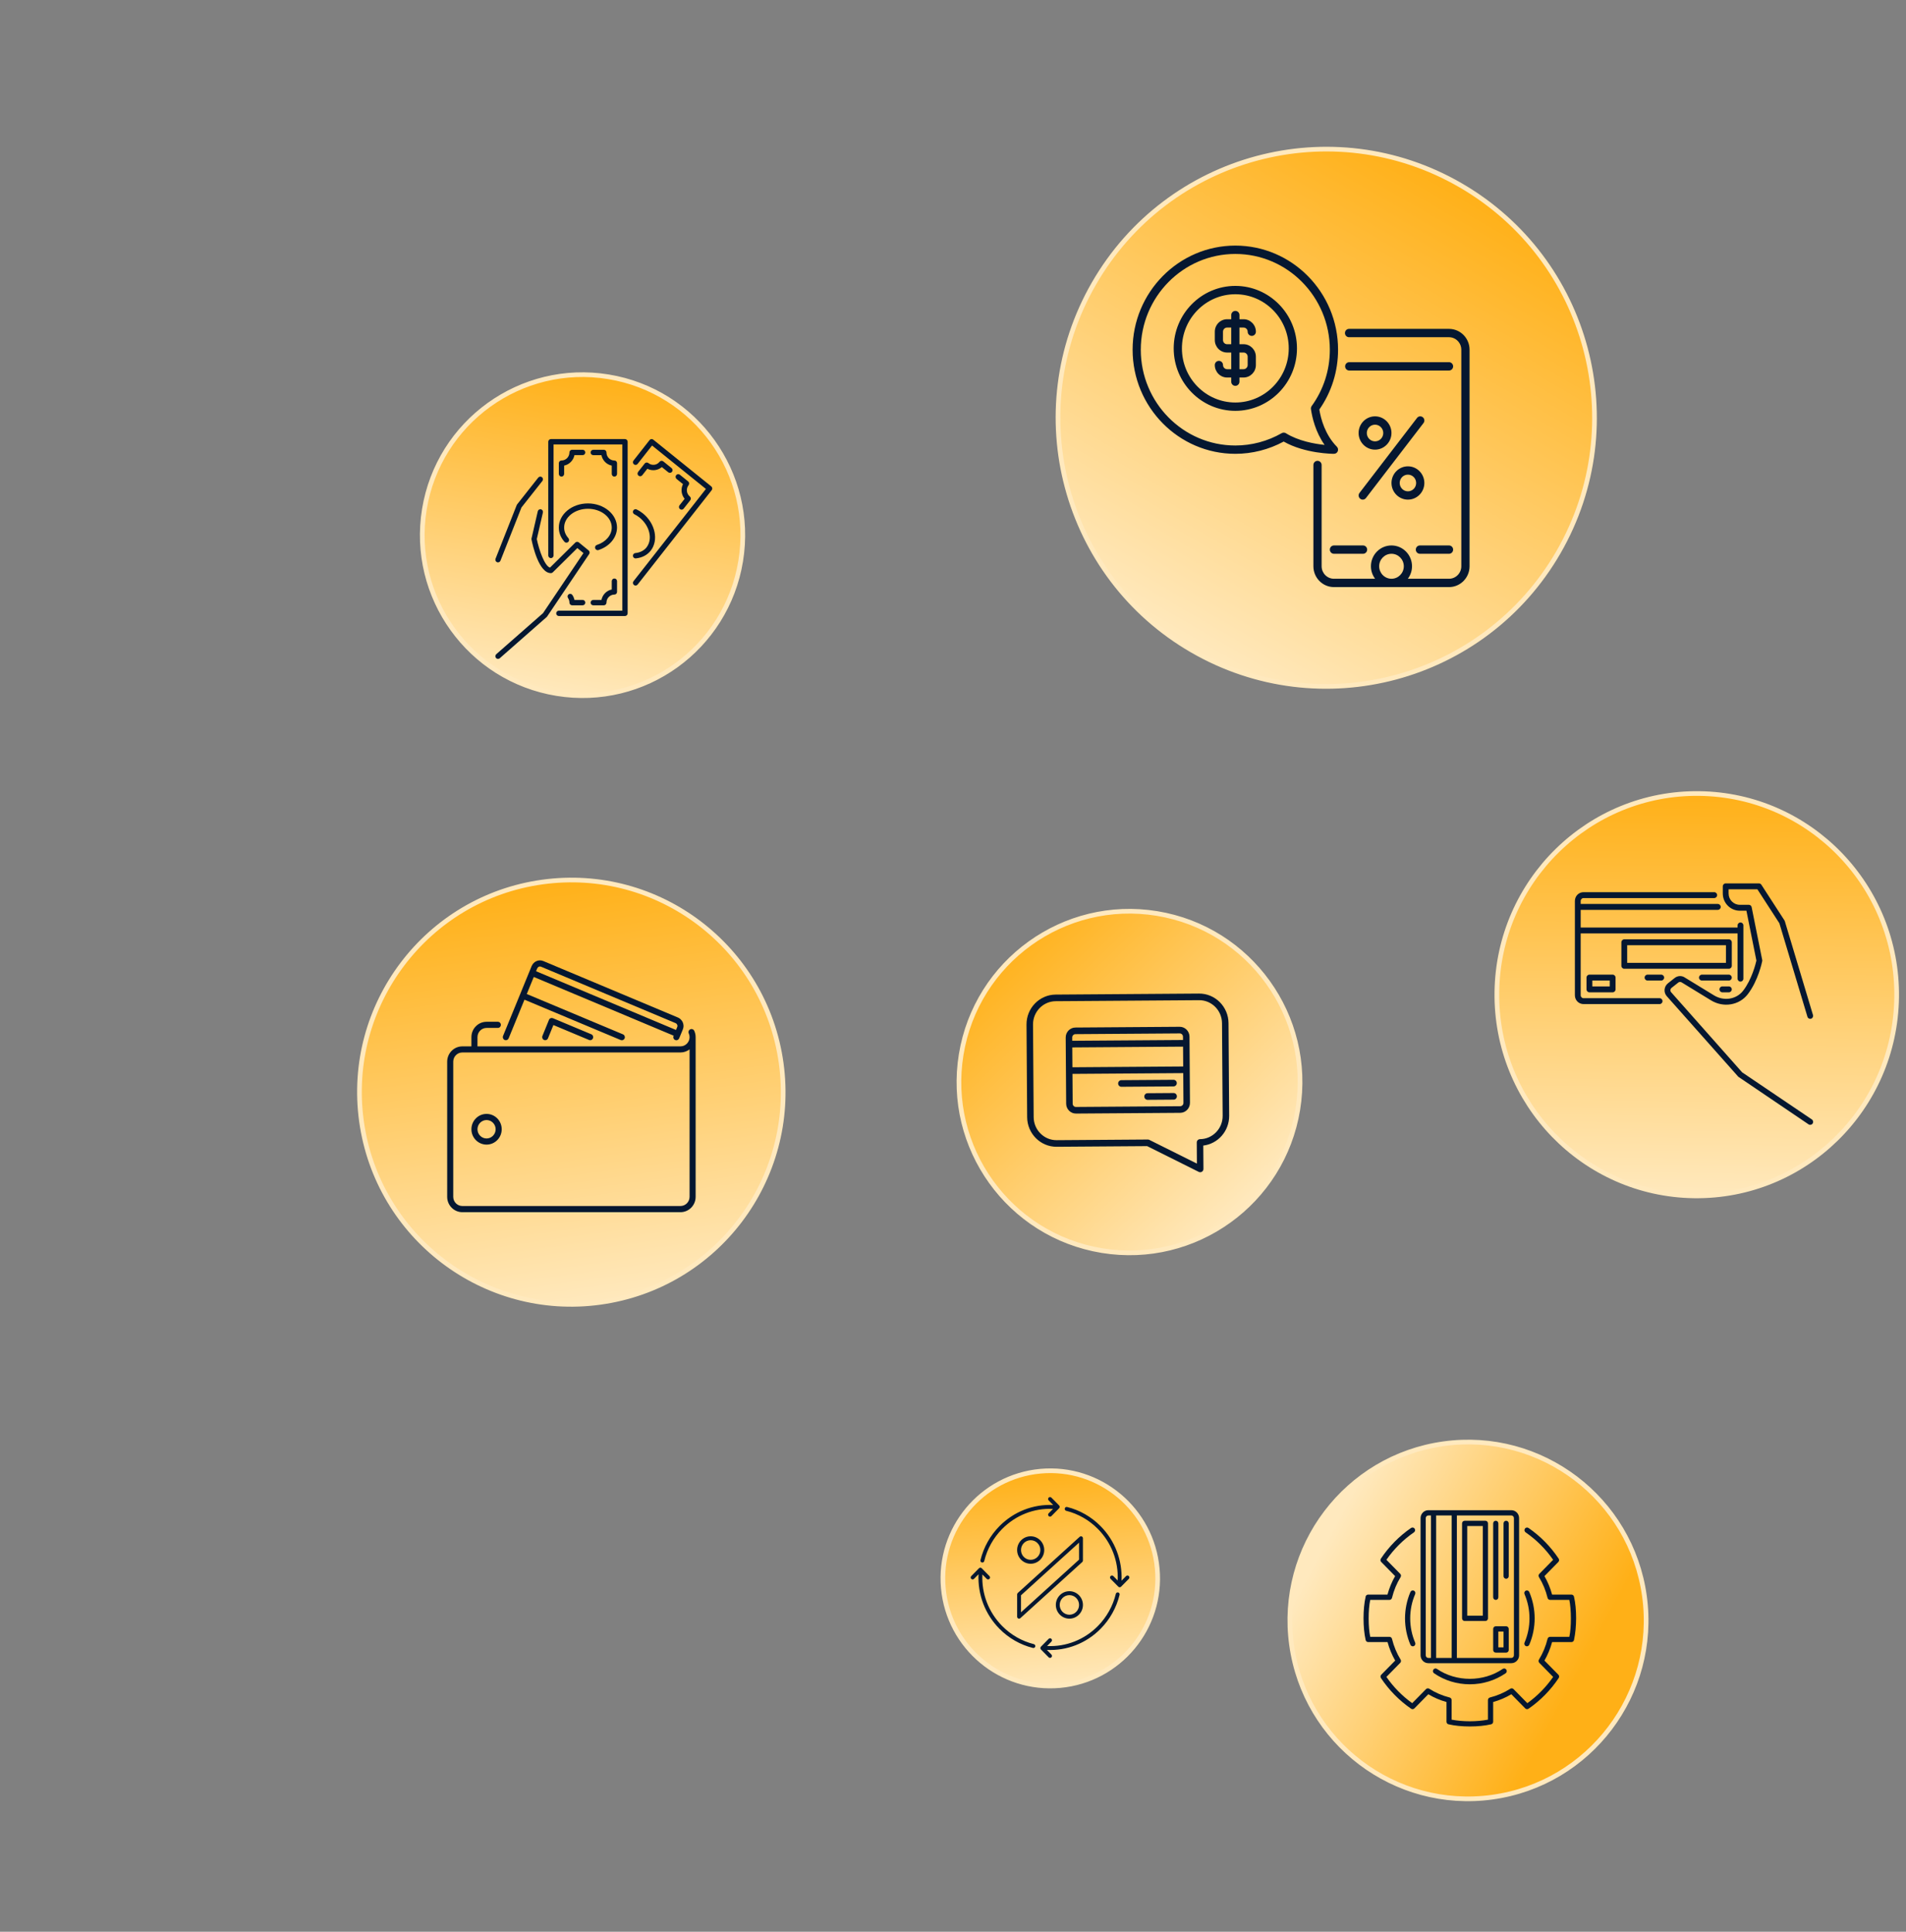 <svg xmlns="http://www.w3.org/2000/svg" width="520" height="527" viewBox="0 0 520 527" fill="none"><rect x="0" y="0" width="520" height="527" fill="#808080" stroke="none"/><path d="M448.64 435.426C452.308 462.052 433.727 486.612 407.141 490.285C380.554 493.957 356.027 475.351 352.36 448.726C348.692 422.1 367.273 397.54 393.859 393.867C420.446 390.195 444.973 408.8 448.64 435.426Z" fill="url(#paint0_linear_13_756)" stroke="#FFE9BE" stroke-width="1.276"></path><path d="M415.922 434.888C416.807 436.946 417.278 439.211 417.278 441.51C417.278 443.809 416.811 446.07 415.922 448.132C415.767 448.496 415.929 448.917 416.287 449.078C416.637 449.231 417.059 449.074 417.217 448.707C418.182 446.469 418.69 443.974 418.69 441.51C418.69 439.046 418.182 436.548 417.217 434.31C417.059 433.946 416.637 433.785 416.287 433.938C415.929 434.099 415.767 434.521 415.922 434.885V434.888ZM386.091 448.132C385.206 446.074 384.735 443.813 384.735 441.51C384.735 439.211 385.202 436.946 386.091 434.888C386.246 434.524 386.084 434.103 385.726 433.942C385.375 433.789 384.954 433.946 384.795 434.314C383.831 436.551 383.322 439.05 383.322 441.514C383.322 443.978 383.831 446.472 384.795 448.71C384.954 449.074 385.375 449.235 385.726 449.082C386.084 448.921 386.246 448.5 386.091 448.136V448.132ZM372.579 435.593C371.811 438.885 371.803 444.051 372.579 447.415C372.655 447.745 372.937 447.978 373.269 447.978H378.554C379.039 449.772 379.744 451.466 380.64 453.021L376.843 456.88C376.602 457.125 376.568 457.509 376.757 457.792C378.964 461.099 381.729 463.912 384.984 466.161C385.266 466.349 385.639 466.322 385.88 466.073L389.677 462.21C391.218 463.134 392.853 463.831 394.635 464.333V469.71C394.635 470.047 394.864 470.334 395.188 470.411C398.511 471.196 403.513 471.196 406.813 470.411C407.137 470.334 407.367 470.047 407.367 469.71V464.333C409.152 463.831 410.783 463.134 412.324 462.21L416.121 466.073C416.358 466.322 416.735 466.353 417.018 466.161C420.272 463.912 423.037 461.099 425.245 457.792C425.437 457.505 425.399 457.122 425.158 456.88L421.361 453.021C422.258 451.466 422.958 449.772 423.448 447.978H428.733C429.064 447.978 429.354 447.741 429.422 447.415C430.183 443.894 430.202 438.939 429.422 435.593C429.347 435.264 429.064 435.026 428.733 435.026H423.448C422.958 433.237 422.258 431.543 421.361 429.983L425.151 426.125C425.392 425.879 425.426 425.496 425.237 425.213C423.03 421.906 420.265 419.089 417.01 416.844C416.686 416.625 416.245 416.706 416.027 417.035C415.809 417.365 415.891 417.809 416.215 418.035C419.157 420.066 421.681 422.584 423.73 425.531L419.963 429.367C419.73 429.604 419.688 429.972 419.866 430.256C420.935 432.003 421.704 433.854 422.212 435.923C422.291 436.245 422.574 436.467 422.898 436.467H428.149C428.691 439.023 428.74 443.951 428.149 446.545H422.898C422.574 446.545 422.291 446.771 422.212 447.089C421.711 449.132 420.92 451.036 419.866 452.753C419.688 453.037 419.73 453.408 419.963 453.646L423.734 457.482C421.798 460.264 419.436 462.67 416.698 464.644L412.927 460.808C412.693 460.57 412.332 460.528 412.049 460.708C410.343 461.797 408.52 462.578 406.478 463.099C406.165 463.18 405.943 463.467 405.943 463.797V469.139C402.911 469.729 399.068 469.729 396.036 469.139V463.797C396.036 463.467 395.814 463.18 395.501 463.099C393.459 462.578 391.64 461.797 389.93 460.708C389.651 460.532 389.286 460.574 389.052 460.808L385.281 464.644C382.543 462.67 380.181 460.268 378.245 457.482L382.015 453.646C382.249 453.408 382.29 453.04 382.113 452.753C381.059 451.036 380.267 449.128 379.766 447.089C379.687 446.768 379.405 446.545 379.081 446.545H373.83C373.28 444.054 373.235 439.203 373.83 436.467H379.081C379.405 436.467 379.687 436.241 379.766 435.923C380.275 433.854 381.043 432.003 382.113 430.256C382.29 429.972 382.249 429.604 382.015 429.367L378.245 425.531C380.294 422.584 382.825 420.066 385.763 418.035C386.087 417.813 386.17 417.365 385.952 417.035C385.73 416.706 385.289 416.621 384.969 416.844C381.718 419.085 378.953 421.902 376.742 425.209C376.55 425.496 376.587 425.879 376.828 426.121L380.622 429.98C379.725 431.539 379.024 433.233 378.535 435.023H373.25C372.918 435.023 372.636 435.26 372.56 435.59L372.579 435.593ZM391.052 455.497C390.834 455.826 390.92 456.271 391.244 456.493C394.107 458.459 397.486 459.494 401.004 459.494C404.523 459.494 407.898 458.455 410.765 456.493C411.089 456.271 411.175 455.822 410.957 455.497C410.738 455.171 410.294 455.079 409.974 455.301C404.704 458.907 397.286 458.903 392.032 455.301C391.708 455.075 391.271 455.167 391.052 455.497ZM387.564 451.58V414.157C387.564 412.969 388.517 412 389.685 412H412.324C413.496 412 414.445 412.969 414.445 414.157V451.58C414.445 452.768 413.492 453.738 412.324 453.738H389.685C388.517 453.738 387.564 452.768 387.564 451.58ZM397.467 452.301H412.324C412.712 452.301 413.032 451.979 413.032 451.58V414.157C413.032 413.763 412.716 413.437 412.324 413.437H397.467V452.297V452.301ZM391.809 452.301H396.055V413.441H391.809V452.301ZM390.393 413.441H389.685C389.297 413.441 388.977 413.763 388.977 414.161V451.584C388.977 451.979 389.293 452.305 389.685 452.305H390.393V413.441ZM405.25 442.227H399.592C399.2 442.227 398.884 441.905 398.884 441.506V415.598C398.884 415.204 399.2 414.878 399.592 414.878H405.25C405.642 414.878 405.958 415.2 405.958 415.598V441.506C405.958 441.901 405.642 442.227 405.25 442.227ZM404.542 416.319H400.296V440.786H404.542V416.319ZM410.908 450.86H408.079C407.687 450.86 407.371 450.538 407.371 450.14V444.384C407.371 443.989 407.687 443.664 408.079 443.664H410.908C411.299 443.664 411.616 443.986 411.616 444.384V450.14C411.616 450.534 411.299 450.86 410.908 450.86ZM410.2 445.104H408.783V449.423H410.2V445.104ZM408.787 435.751V415.598C408.787 415.204 408.471 414.878 408.079 414.878C407.687 414.878 407.371 415.2 407.371 415.598V435.751C407.371 436.145 407.687 436.471 408.079 436.471C408.471 436.471 408.787 436.149 408.787 435.751ZM411.616 429.991V415.598C411.616 415.204 411.299 414.878 410.908 414.878C410.516 414.878 410.2 415.2 410.2 415.598V429.991C410.2 430.386 410.516 430.712 410.908 430.712C411.299 430.712 411.616 430.39 411.616 429.991Z" fill="#051730"></path><path d="M213.123 290.054C217.485 321.719 195.386 350.929 163.767 355.296C132.148 359.664 102.978 337.536 98.617 305.871C94.255 274.205 116.353 244.996 147.972 240.628C179.591 236.26 208.761 258.388 213.123 290.054Z" fill="url(#paint1_linear_13_756)" stroke="#FFE9BE" stroke-width="1.276"></path><path d="M138.766 283.262C138.59 283.691 138.106 283.896 137.688 283.717C137.265 283.539 137.067 283.048 137.239 282.624L145.047 263.555C145.562 262.337 146.931 261.628 148.274 262.203L184.948 277.588C185.873 277.945 186.929 279.248 186.282 280.862L185.292 283.276C185.146 283.624 184.719 283.914 184.248 283.744C183.782 283.575 183.588 283.062 183.764 282.633L183.799 282.549L145.624 266.526L143.718 271.178L169.965 282.183C170.388 282.361 170.586 282.848 170.414 283.276C170.242 283.7 169.758 283.905 169.336 283.731L143.088 272.726L138.77 283.276L138.766 283.262ZM184.433 280.987L184.759 280.189C184.944 279.765 184.719 279.292 184.306 279.118L147.618 263.733C147.195 263.55 146.742 263.773 146.566 264.193L146.249 264.96L184.424 280.983L184.433 280.987ZM149.77 278.231L147.983 282.62C147.807 283.048 148.009 283.539 148.432 283.713C148.85 283.891 149.334 283.691 149.51 283.258L150.981 279.645L160.695 283.713C161.113 283.9 161.602 283.686 161.773 283.258C161.945 282.83 161.747 282.339 161.325 282.165L150.844 277.776C150.435 277.611 149.951 277.776 149.766 278.231H149.77ZM126.133 285.453H128.611V282.941C128.611 280.63 130.464 278.753 132.744 278.753H135.821C136.279 278.753 136.649 279.127 136.649 279.591C136.649 280.055 136.279 280.43 135.821 280.43H132.744C131.376 280.43 130.266 281.558 130.266 282.941V285.457H185.653C187.021 285.457 188.131 284.328 188.131 282.946C188.131 282.575 188.065 282.259 187.911 281.924C187.721 281.505 187.897 281.005 188.316 280.813C188.734 280.617 189.222 280.804 189.412 281.224C189.662 281.772 189.786 282.339 189.786 282.946V326.51C189.786 328.82 187.933 330.698 185.653 330.698H126.133C123.853 330.698 122 328.82 122 326.51V289.65C122 287.34 123.853 285.462 126.133 285.462V285.453ZM123.655 326.501C123.655 327.888 124.769 329.012 126.133 329.012H185.653C187.021 329.012 188.131 327.883 188.131 326.501V286.282C187.44 286.809 186.581 287.125 185.653 287.125H126.133C124.764 287.125 123.655 288.254 123.655 289.637V326.496V326.501ZM132.744 303.884C135.025 303.884 136.878 305.762 136.878 308.073C136.878 310.384 135.025 312.262 132.744 312.262C130.464 312.262 128.611 310.384 128.611 308.073C128.611 305.762 130.464 303.884 132.744 303.884ZM132.744 310.585C134.113 310.585 135.223 309.456 135.223 308.073C135.223 306.69 134.109 305.562 132.744 305.562C131.38 305.562 130.266 306.69 130.266 308.073C130.266 309.456 131.38 310.585 132.744 310.585Z" fill="#051730"></path><path d="M315.72 427.934C317.196 444.084 305.327 458.37 289.214 459.844C273.1 461.318 258.84 449.422 257.365 433.272C255.889 417.122 267.758 402.836 283.871 401.362C299.985 399.888 314.245 411.784 315.72 427.934Z" fill="url(#paint2_linear_13_756)" stroke="#FFE9BE" stroke-width="1.276"></path><path d="M287.338 410.582L286.098 409.326C285.893 409.118 285.893 408.779 286.098 408.568C286.303 408.36 286.638 408.36 286.846 408.568L288.958 410.708C289.163 410.916 289.163 411.255 288.958 411.466L286.846 413.605C286.641 413.813 286.306 413.813 286.098 413.605C285.89 413.397 285.893 413.058 286.098 412.847L287.282 411.648C282.105 411.397 277.117 413.36 273.411 417.113C271.018 419.537 269.328 422.566 268.524 425.874C268.465 426.119 268.232 426.31 267.942 426.278C267.605 426.241 267.43 425.905 267.498 425.62C268.35 422.124 270.135 418.922 272.666 416.358C276.586 412.386 281.863 410.329 287.341 410.58L287.338 410.582ZM300.281 444.344C302.809 441.783 304.597 438.581 305.449 435.082C305.516 434.797 305.342 434.461 305.005 434.424C304.715 434.392 304.482 434.583 304.423 434.828C303.618 438.136 301.929 441.165 299.536 443.589C295.83 447.345 290.842 449.305 285.665 449.054L286.849 447.855C287.054 447.647 287.054 447.308 286.849 447.097C286.643 446.886 286.309 446.889 286.101 447.097L283.989 449.236C283.784 449.444 283.784 449.783 283.989 449.994L286.101 452.134C286.306 452.342 286.641 452.342 286.849 452.134C287.054 451.926 287.054 451.587 286.849 451.376L285.609 450.12C291.083 450.37 296.364 448.313 300.284 444.342L300.281 444.344ZM307.22 429.974L305.98 431.23C306.228 425.683 304.198 420.332 300.278 416.36C297.75 413.799 294.59 411.987 291.137 411.124C290.856 411.055 290.524 411.232 290.487 411.574C290.456 411.867 290.645 412.104 290.886 412.164C294.151 412.979 297.14 414.691 299.533 417.115C303.239 420.871 305.173 425.925 304.926 431.17L303.742 429.971C303.537 429.763 303.202 429.763 302.994 429.971C302.786 430.179 302.789 430.518 302.994 430.729L305.106 432.868C305.311 433.076 305.646 433.076 305.854 432.868L307.965 430.729C308.171 430.521 308.171 430.181 307.965 429.971C307.76 429.763 307.426 429.763 307.218 429.971L307.22 429.974ZM265.724 430.731L266.964 429.475C266.716 435.022 268.746 440.373 272.666 444.344C275.194 446.906 278.354 448.718 281.807 449.581C282.088 449.65 282.42 449.473 282.457 449.131C282.488 448.838 282.299 448.601 282.057 448.541C278.793 447.726 275.804 446.014 273.411 443.589C269.705 439.834 267.771 434.78 268.018 429.535L269.202 430.734C269.407 430.942 269.742 430.942 269.95 430.734C270.155 430.526 270.155 430.187 269.95 429.976L267.838 427.837C267.633 427.629 267.298 427.629 267.09 427.837L264.978 429.976C264.773 430.184 264.773 430.523 264.978 430.734C265.184 430.942 265.518 430.942 265.726 430.734L265.724 430.731ZM295.45 419.651V425.728C295.45 425.882 295.385 426.025 295.276 426.127L278.377 441.455C278.036 441.752 277.497 441.524 277.497 441.057V434.979C277.497 434.826 277.561 434.683 277.671 434.581L294.57 419.252C294.91 418.956 295.45 419.184 295.45 419.651ZM294.393 420.848L278.551 435.216V439.857L294.393 425.489V420.848ZM277.494 422.862C277.494 420.797 279.153 419.116 281.191 419.116C283.23 419.116 284.889 420.797 284.889 422.862C284.889 424.928 283.23 426.609 281.191 426.609C279.153 426.609 277.494 424.928 277.494 422.862ZM278.551 422.862C278.551 424.338 279.735 425.537 281.191 425.537C282.648 425.537 283.832 424.338 283.832 422.862C283.832 421.386 282.648 420.187 281.191 420.187C279.735 420.187 278.551 421.386 278.551 422.862ZM291.753 441.589C289.714 441.589 288.055 439.908 288.055 437.843C288.055 435.777 289.714 434.096 291.753 434.096C293.791 434.096 295.45 435.777 295.45 437.843C295.45 439.908 293.791 441.589 291.753 441.589ZM291.753 440.518C293.209 440.518 294.393 439.319 294.393 437.843C294.393 436.367 293.209 435.167 291.753 435.167C290.296 435.167 289.112 436.367 289.112 437.843C289.112 439.319 290.296 440.518 291.753 440.518Z" fill="#051730"></path><path d="M517.448 272.095C517.044 302.41 492.296 326.651 462.181 326.249C432.066 325.846 407.974 300.951 408.379 270.636C408.783 240.322 433.531 216.08 463.646 216.483C493.761 216.886 517.853 241.781 517.448 272.095Z" fill="url(#paint3_linear_13_756)" stroke="#FFE9BE" stroke-width="1.276"></path><path d="M354.07 302.708C349.928 328.105 326.01 345.329 300.651 341.181C275.292 337.032 258.09 313.083 262.233 287.686C266.376 262.289 290.293 245.065 315.652 249.213C341.012 253.361 358.213 277.311 354.07 302.708Z" fill="url(#paint4_linear_13_756)" stroke="#FFE9BE" stroke-width="1.276"></path><path d="M288.001 271.334L327.112 271.057C331.521 271.025 335.138 274.644 335.169 279.123L335.343 304.4C335.372 308.575 332.279 312.048 328.286 312.525L328.33 318.891C328.335 319.577 327.625 319.997 327.053 319.707L312.969 312.677L288.287 312.852C283.878 312.883 280.261 309.265 280.23 304.786L280.056 279.514C280.025 275.035 283.592 271.365 288.001 271.334ZM282.007 304.778C282.031 308.263 284.845 311.076 288.275 311.052L313.166 310.875C313.304 310.874 313.442 310.907 313.561 310.969L326.543 317.446L326.504 311.683C326.5 311.186 326.896 310.778 327.386 310.775C330.816 310.75 333.59 307.897 333.566 304.412L333.392 279.136C333.368 275.651 330.554 272.837 327.124 272.862L288.013 273.139C284.583 273.163 281.809 276.016 281.833 279.501L282.007 304.778ZM293.394 280.322L321.839 280.12C323.307 280.11 324.512 281.318 324.523 282.809L324.647 300.865C324.657 302.357 323.469 303.581 322.001 303.592L293.556 303.793C292.088 303.804 290.882 302.596 290.872 301.105L290.747 283.048C290.737 281.557 291.926 280.332 293.394 280.322ZM292.649 301.092C292.652 301.589 293.054 301.992 293.543 301.988L321.988 301.787C322.477 301.783 322.874 301.375 322.87 300.878L322.814 292.755L292.593 292.969L292.649 301.092ZM292.58 291.164L322.802 290.95L322.764 285.534L292.543 285.748L292.58 291.164ZM292.53 283.938L322.752 283.724L322.746 282.822C322.742 282.324 322.34 281.922 321.851 281.925L293.406 282.127C292.917 282.13 292.521 282.539 292.524 283.036L292.53 283.938ZM321.056 295.475C321.053 294.978 320.651 294.575 320.161 294.579L305.937 294.68C305.447 294.683 305.051 295.091 305.054 295.588C305.058 296.086 305.46 296.488 305.949 296.485L320.174 296.384C320.663 296.38 321.059 295.972 321.056 295.475ZM321.081 299.085C321.077 298.588 320.676 298.186 320.186 298.189L313.074 298.239C312.585 298.243 312.188 298.651 312.192 299.148C312.195 299.645 312.597 300.048 313.086 300.045L320.199 299.994C320.688 299.991 321.084 299.582 321.081 299.085Z" fill="#051730"></path><path d="M494.485 306.569C494.801 306.176 494.675 305.641 494.312 305.393L484.8 298.966L475.289 292.539L455.892 270.656C455.626 270.331 455.672 269.787 456.027 269.514L457.871 268.055C458.15 267.837 458.525 267.828 458.816 268.025L466.819 272.914C470.199 274.976 474.5 274.262 476.826 271.246C479.696 267.516 480.73 262.422 480.772 262.208C480.793 262.101 480.793 261.994 480.772 261.891L477.889 247.48C477.813 247.108 477.488 246.839 477.113 246.839H474.652C472.968 246.839 471.601 245.453 471.601 243.746V242.604H479.451L485.457 251.882L493.109 277.38C493.235 277.803 493.67 278.047 494.096 277.915C494.514 277.786 494.75 277.337 494.624 276.914L486.938 251.304C486.917 251.232 486.883 251.163 486.841 251.099L480.54 241.364C480.392 241.137 480.143 241 479.877 241H470.807C470.368 241 470.014 241.359 470.014 241.804V243.75C470.014 246.343 472.094 248.451 474.652 248.451H476.463L479.185 262.054C478.995 262.909 477.948 267.182 475.572 270.271C473.74 272.649 470.326 273.197 467.633 271.554L459.665 266.686C458.842 266.113 457.711 266.156 456.892 266.802L455.048 268.26C454.013 269.094 453.79 270.643 454.689 271.721L474.251 293.754L493.425 306.741C493.813 307.001 494.265 306.847 494.48 306.578L494.485 306.569ZM429.665 245.812V271.52C429.665 272.871 430.712 273.928 432.041 273.928H452.777C453.216 273.928 453.57 273.569 453.57 273.124C453.57 272.679 453.216 272.32 452.777 272.32H432.041C431.59 272.32 431.248 271.973 431.248 271.516V254.649H474.049V266.99C474.049 267.435 474.403 267.794 474.842 267.794C475.281 267.794 475.635 267.435 475.635 266.99V252.464C475.635 252.019 475.281 251.659 474.842 251.659C474.403 251.659 474.049 252.019 474.049 252.464V253.041H431.248V248.22H468.659C469.098 248.22 469.452 247.861 469.452 247.416C469.452 246.971 469.098 246.612 468.659 246.612H431.248V245.808C431.248 245.35 431.59 245.004 432.041 245.004H467.68C468.119 245.004 468.473 244.644 468.473 244.2C468.473 243.755 468.119 243.395 467.68 243.395H432.041C430.707 243.395 429.665 244.456 429.665 245.804V245.812ZM442.348 263.487V257.062C442.348 256.617 442.702 256.258 443.141 256.258H471.677C472.116 256.258 472.47 256.617 472.47 257.062V263.487C472.47 263.932 472.116 264.291 471.677 264.291H443.141C442.702 264.291 442.348 263.932 442.348 263.487ZM443.931 262.683H470.879V257.862H443.931V262.683ZM433.628 270.716C433.189 270.716 432.835 270.356 432.835 269.911V266.699C432.835 266.254 433.189 265.895 433.628 265.895H439.967C440.406 265.895 440.761 266.254 440.761 266.699V269.911C440.761 270.356 440.406 270.716 439.967 270.716H433.628ZM439.178 267.503H434.422V269.112H439.178V267.503ZM449.481 265.895C449.042 265.895 448.687 266.254 448.687 266.699C448.687 267.144 449.042 267.503 449.481 267.503H453.224C453.663 267.503 454.018 267.144 454.018 266.699C454.018 266.254 453.663 265.895 453.224 265.895H449.481ZM472.466 266.699C472.466 266.254 472.111 265.895 471.672 265.895H464.316C463.877 265.895 463.522 266.254 463.522 266.699C463.522 267.144 463.877 267.503 464.316 267.503H471.672C472.111 267.503 472.466 267.144 472.466 266.699ZM472.466 269.911C472.466 269.467 472.111 269.107 471.672 269.107H469.895C469.457 269.107 469.102 269.467 469.102 269.911C469.102 270.356 469.457 270.716 469.895 270.716H471.672C472.111 270.716 472.466 270.356 472.466 269.911Z" fill="#051730"></path><path d="M398.42 50.512C433.42 70.747 445.412 115.563 425.205 150.613C404.997 185.662 360.243 197.67 325.244 177.435C290.244 157.2 278.252 112.383 298.459 77.334C318.667 42.285 363.421 30.276 398.42 50.512Z" fill="url(#paint5_linear_13_756)" stroke="#FFE9BE" stroke-width="1.276"></path><path d="M337.026 67C352.481 67 365.053 79.741 365.053 95.404C365.053 101.308 363.286 106.94 359.943 111.72C360.361 114.285 361.531 118.629 364.724 121.865C365.375 122.525 365.035 123.777 363.93 123.807C363.602 123.813 356.015 123.765 350.219 120.462C346.171 122.652 341.629 123.807 337.026 123.807C321.572 123.807 309 111.066 309 95.404C309 79.741 321.572 67 337.026 67ZM337.026 121.538C341.456 121.538 345.837 120.371 349.687 118.169C350.045 117.963 350.487 117.981 350.827 118.193C354.236 120.316 358.647 121.091 361.381 121.375C358.892 117.86 357.985 113.892 357.656 111.605C357.615 111.308 357.686 111.006 357.859 110.77C361.095 106.299 362.808 100.987 362.808 95.41C362.808 80.999 351.245 69.281 337.02 69.281C322.795 69.281 311.233 81.005 311.233 95.41C311.233 109.814 322.795 121.538 337.02 121.538H337.026ZM338.149 89.36V93.903H339.271C341.121 93.903 342.632 95.434 342.632 97.309V99.584C342.632 101.465 341.121 102.99 339.271 102.99H338.149V104.127C338.149 104.756 337.647 105.265 337.026 105.265C336.405 105.265 335.904 104.756 335.904 104.127V102.99H334.782C332.931 102.99 331.421 101.459 331.421 99.584C331.421 98.955 331.922 98.447 332.543 98.447C333.164 98.447 333.666 98.955 333.666 99.584C333.666 100.213 334.167 100.721 334.788 100.721H335.91V96.178H334.788C332.937 96.178 331.427 94.647 331.427 92.772V90.497C331.427 88.616 332.937 87.091 334.788 87.091H335.91V85.954C335.91 85.325 336.411 84.817 337.032 84.817C337.653 84.817 338.155 85.325 338.155 85.954V87.091H339.277C341.127 87.091 342.637 88.622 342.637 90.497C342.637 91.126 342.136 91.635 341.515 91.635C340.894 91.635 340.393 91.126 340.393 90.497C340.393 89.868 339.892 89.36 339.271 89.36H338.149ZM335.904 89.36H334.782C334.167 89.36 333.66 89.868 333.66 90.497V92.772C333.66 93.395 334.161 93.909 334.782 93.909H335.904V89.366V89.36ZM338.149 96.178V100.721H339.271C339.886 100.721 340.393 100.213 340.393 99.584V97.309C340.393 96.686 339.892 96.172 339.271 96.172H338.149V96.178ZM337.026 77.998C346.297 77.998 353.842 85.645 353.842 95.041C353.842 104.436 346.297 112.083 337.026 112.083C327.756 112.083 320.211 104.436 320.211 95.041C320.211 85.645 327.756 77.998 337.026 77.998ZM337.026 109.808C345.061 109.808 351.598 103.184 351.598 95.041C351.598 86.898 345.061 80.273 337.026 80.273C328.991 80.273 322.455 86.898 322.455 95.041C322.455 103.184 328.991 109.808 337.026 109.808ZM368.061 89.723H395.323C398.415 89.723 400.929 92.27 400.929 95.404V154.485C400.929 157.619 398.415 160.166 395.323 160.166H363.93C360.838 160.166 358.325 157.619 358.325 154.485V126.856C358.325 126.233 358.826 125.719 359.447 125.719C360.068 125.719 360.57 126.227 360.57 126.856V154.485C360.57 156.361 362.08 157.891 363.93 157.891H375.159C374.448 156.942 374.019 155.768 374.019 154.485C374.019 151.352 376.532 148.805 379.624 148.805C382.716 148.805 385.229 151.352 385.229 154.485C385.229 155.768 384.799 156.942 384.089 157.891H395.317C397.174 157.891 398.678 156.361 398.678 154.485V95.404C398.678 93.522 397.168 91.998 395.317 91.998H368.055C367.434 91.998 366.933 91.489 366.933 90.86C366.933 90.231 367.434 89.723 368.055 89.723H368.061ZM379.63 151.079C377.773 151.079 376.269 152.61 376.269 154.485C376.269 156.361 377.779 157.891 379.63 157.891C381.48 157.891 382.991 156.361 382.991 154.485C382.991 152.61 381.48 151.079 379.63 151.079ZM368.103 101.084H395.323C395.944 101.084 396.446 100.576 396.446 99.947C396.446 99.318 395.944 98.809 395.323 98.809H368.103C367.482 98.809 366.981 99.318 366.981 99.947C366.981 100.576 367.482 101.084 368.103 101.084ZM372.992 149.942C372.992 149.319 372.49 148.805 371.87 148.805H363.93C363.309 148.805 362.808 149.313 362.808 149.942C362.808 150.571 363.309 151.079 363.93 151.079H371.87C372.49 151.079 372.992 150.571 372.992 149.942ZM396.446 149.942C396.446 149.319 395.944 148.805 395.323 148.805H387.384C386.763 148.805 386.262 149.313 386.262 149.942C386.262 150.571 386.763 151.079 387.384 151.079H395.323C395.944 151.079 396.446 150.571 396.446 149.942ZM375.141 113.583C377.612 113.583 379.624 115.622 379.624 118.126C379.624 120.631 377.612 122.67 375.141 122.67C372.669 122.67 370.658 120.631 370.658 118.126C370.658 115.622 372.669 113.583 375.141 113.583ZM375.141 115.858C373.905 115.858 372.896 116.874 372.896 118.132C372.896 119.391 373.899 120.407 375.141 120.407C376.382 120.407 377.385 119.391 377.385 118.132C377.385 116.874 376.382 115.858 375.141 115.858ZM379.63 131.763C379.63 129.258 381.641 127.219 384.113 127.219C386.584 127.219 388.596 129.258 388.596 131.763C388.596 134.267 386.584 136.306 384.113 136.306C381.641 136.306 379.63 134.267 379.63 131.763ZM381.868 131.763C381.868 133.015 382.871 134.037 384.113 134.037C385.354 134.037 386.357 133.021 386.357 131.763C386.357 130.504 385.354 129.488 384.113 129.488C382.871 129.488 381.868 130.504 381.868 131.763ZM388.166 113.825C387.677 113.432 386.972 113.523 386.596 114.025L370.903 134.473C370.521 134.969 370.61 135.683 371.1 136.064C371.589 136.457 372.293 136.366 372.669 135.864L388.363 115.416C388.745 114.92 388.656 114.206 388.166 113.825Z" fill="#051730"></path><path d="M202.077 153.058C198.184 176.923 175.71 193.107 151.881 189.209C128.051 185.312 111.888 162.807 115.78 138.942C119.673 115.077 142.147 98.893 165.977 102.791C189.806 106.688 205.97 129.193 202.077 153.058Z" fill="url(#paint6_linear_13_756)" stroke="#FFE9BE" stroke-width="1.276"></path><path d="M173.958 126.559L177.897 121.543L192.588 133.39L172.832 158.562C172.582 158.877 172.636 159.341 172.948 159.59C173.259 159.843 173.712 159.792 173.958 159.473L194.168 133.725C194.417 133.41 194.364 132.946 194.052 132.697L178.231 119.942C177.928 119.7 177.467 119.735 177.221 120.059L172.832 125.648C172.582 125.963 172.636 126.427 172.948 126.676C173.259 126.929 173.712 126.878 173.958 126.559ZM155.079 146.823C154.31 145.97 153.91 144.965 153.91 143.922C153.91 141.098 156.827 138.8 160.405 138.8C163.982 138.8 166.899 141.098 166.899 143.922C166.899 145.982 165.27 147.89 162.841 148.665C162.461 148.786 162.249 149.195 162.368 149.581C162.464 149.892 162.837 150.196 163.271 150.06C166.303 149.094 168.336 146.624 168.336 143.922C168.336 140.292 164.774 137.339 160.397 137.339C156.02 137.339 152.458 140.292 152.458 143.922C152.458 145.339 152.992 146.683 154.003 147.808C154.264 148.108 154.721 148.132 155.021 147.859C155.317 147.586 155.34 147.123 155.071 146.827L155.079 146.823ZM151.024 151.528V121.247H169.789V166.596H152.469C152.073 166.596 151.747 166.924 151.747 167.329C151.747 167.734 152.07 168.061 152.469 168.061H170.511C170.907 168.061 171.234 167.734 171.234 167.329V120.518C171.234 120.113 170.911 119.786 170.511 119.786H150.302C149.906 119.786 149.579 120.113 149.579 120.518V151.532C149.579 151.937 149.902 152.264 150.302 152.264C150.702 152.264 151.024 151.937 151.024 151.532V151.528ZM167.621 130.021C168.017 130.021 168.344 129.694 168.344 129.289V126.364C168.344 125.959 168.021 125.632 167.621 125.632C166.43 125.632 165.458 124.647 165.458 123.439C165.458 123.034 165.135 122.707 164.735 122.707H161.85C161.454 122.707 161.127 123.034 161.127 123.439C161.127 123.844 161.45 124.172 161.85 124.172H164.086C164.374 125.605 165.489 126.73 166.899 127.026V129.293C166.899 129.698 167.222 130.025 167.621 130.025V130.021ZM152.465 129.289C152.465 129.694 152.788 130.021 153.188 130.021C153.588 130.021 153.91 129.694 153.91 129.289V127.022C155.324 126.73 156.435 125.601 156.723 124.168H158.96C159.356 124.168 159.682 123.84 159.682 123.435C159.682 123.03 159.359 122.703 158.96 122.703H156.074C155.678 122.703 155.351 123.03 155.351 123.435C155.351 124.647 154.379 125.628 153.188 125.628C152.792 125.628 152.465 125.955 152.465 126.36V129.285V129.289ZM158.964 165.132C159.359 165.132 159.686 164.805 159.686 164.4C159.686 163.995 159.363 163.668 158.964 163.668H156.723C156.623 163.189 156.431 162.729 156.155 162.32C155.928 161.989 155.482 161.903 155.152 162.129C154.825 162.355 154.74 162.811 154.967 163.146C155.221 163.52 155.359 163.968 155.359 164.4C155.359 164.805 155.682 165.132 156.081 165.132H158.967H158.964ZM166.899 158.55V160.817C165.485 161.109 164.374 162.238 164.086 163.672H161.85C161.454 163.672 161.127 163.999 161.127 164.404C161.127 164.809 161.45 165.136 161.85 165.136H164.735C165.131 165.136 165.458 164.809 165.458 164.404C165.458 163.193 166.43 162.211 167.621 162.211C168.017 162.211 168.344 161.884 168.344 161.479V158.554C168.344 158.149 168.021 157.822 167.621 157.822C167.222 157.822 166.899 158.149 166.899 158.554V158.55ZM135.599 153.374C136.037 153.545 136.406 153.288 136.537 152.965L142.27 138.438L147.977 131.209C148.227 130.894 148.173 130.434 147.866 130.181C147.554 129.936 147.097 129.982 146.851 130.294L141.079 137.608C141.033 137.663 140.998 137.725 140.972 137.795L135.196 152.424C135.05 152.798 135.234 153.234 135.599 153.374ZM149.28 168.178L160.739 151.15C160.954 150.835 160.893 150.406 160.597 150.169L157.915 147.976C157.634 147.742 157.223 147.762 156.958 148.023L150.048 154.854C148.584 154.394 147.078 150.102 146.451 147.061L148.119 139.817C148.208 139.423 147.969 139.03 147.581 138.936C147.193 138.851 146.805 139.092 146.717 139.485L145.014 146.885C144.987 146.987 144.987 147.092 145.01 147.197C145.314 148.728 146.997 156.357 150.306 156.357C150.494 156.357 150.675 156.283 150.809 156.147L157.511 149.522L159.179 150.885L148.146 167.278L135.392 178.475C135.092 178.74 135.061 179.211 135.323 179.507C135.557 179.776 135.987 179.877 136.341 179.581L149.161 168.318C149.207 168.275 149.249 168.228 149.284 168.178H149.28ZM176.406 149.32C175.695 150.208 174.627 150.753 173.324 150.885C172.928 150.924 172.636 151.283 172.675 151.684C172.713 152.061 173.028 152.342 173.393 152.342C173.416 152.342 173.439 152.342 173.462 152.338C175.161 152.167 176.567 151.438 177.532 150.227C179.749 147.353 178.777 142.784 175.369 140.039C174.742 139.552 174.193 139.209 173.682 138.975C173.316 138.812 172.894 138.975 172.729 139.345C172.567 139.715 172.729 140.148 173.094 140.311C173.501 140.494 173.954 140.782 174.481 141.191C177.255 143.431 178.124 147.08 176.398 149.316L176.406 149.32ZM184.584 130.664L186.332 132.074C185.683 133.375 185.859 134.964 186.782 136.081L185.391 137.854C185.141 138.169 185.195 138.633 185.506 138.882C185.817 139.135 186.271 139.084 186.517 138.765L188.315 136.479C188.565 136.163 188.511 135.704 188.204 135.451C187.27 134.695 187.116 133.312 187.858 132.366C188.107 132.05 188.054 131.587 187.742 131.338L185.483 129.515C185.172 129.266 184.714 129.316 184.472 129.632C184.222 129.947 184.276 130.411 184.587 130.66L184.584 130.664ZM174.093 128.748C173.847 129.063 173.897 129.527 174.208 129.772C174.519 130.025 174.977 129.971 175.223 129.655L176.614 127.883C177.897 128.541 179.465 128.362 180.568 127.427L182.316 128.837C182.628 129.091 183.085 129.036 183.331 128.721C183.581 128.405 183.531 127.945 183.216 127.696L180.96 125.873C180.649 125.62 180.195 125.675 179.945 125.986C179.2 126.933 177.836 127.089 176.902 126.337C176.591 126.084 176.133 126.138 175.887 126.454L174.089 128.744L174.093 128.748Z" fill="#051730"></path><defs><linearGradient id="paint0_linear_13_756" x1="428.5" y1="460.5" x2="359.986" y2="423.526" gradientUnits="userSpaceOnUse"><stop stop-color="#FFB017"></stop><stop offset="1" stop-color="#FFE9BE"></stop></linearGradient><linearGradient id="paint1_linear_13_756" x1="147.885" y1="239.996" x2="163.898" y2="355.922" gradientUnits="userSpaceOnUse"><stop stop-color="#FFB017"></stop><stop offset="1" stop-color="#FFE9BE"></stop></linearGradient><linearGradient id="paint2_linear_13_756" x1="283.813" y1="400.727" x2="289.279" y2="460.478" gradientUnits="userSpaceOnUse"><stop stop-color="#FFB017"></stop><stop offset="1" stop-color="#FFE9BE"></stop></linearGradient><linearGradient id="paint3_linear_13_756" x1="463.654" y1="215.845" x2="462.169" y2="326.886" gradientUnits="userSpaceOnUse"><stop stop-color="#FFB017"></stop><stop offset="1" stop-color="#FFE9BE"></stop></linearGradient><linearGradient id="paint4_linear_13_756" x1="278" y1="252" x2="346.468" y2="323.031" gradientUnits="userSpaceOnUse"><stop stop-color="#FFB017"></stop><stop offset="1" stop-color="#FFE9BE"></stop></linearGradient><linearGradient id="paint5_linear_13_756" x1="398.739" y1="49.959" x2="324.77" y2="177.898" gradientUnits="userSpaceOnUse"><stop stop-color="#FFB017"></stop><stop offset="1" stop-color="#FFE9BE"></stop></linearGradient><linearGradient id="paint6_linear_13_756" x1="166.079" y1="102.161" x2="151.739" y2="189.833" gradientUnits="userSpaceOnUse"><stop stop-color="#FFB017"></stop><stop offset="1" stop-color="#FFE9BE"></stop></linearGradient></defs></svg>
